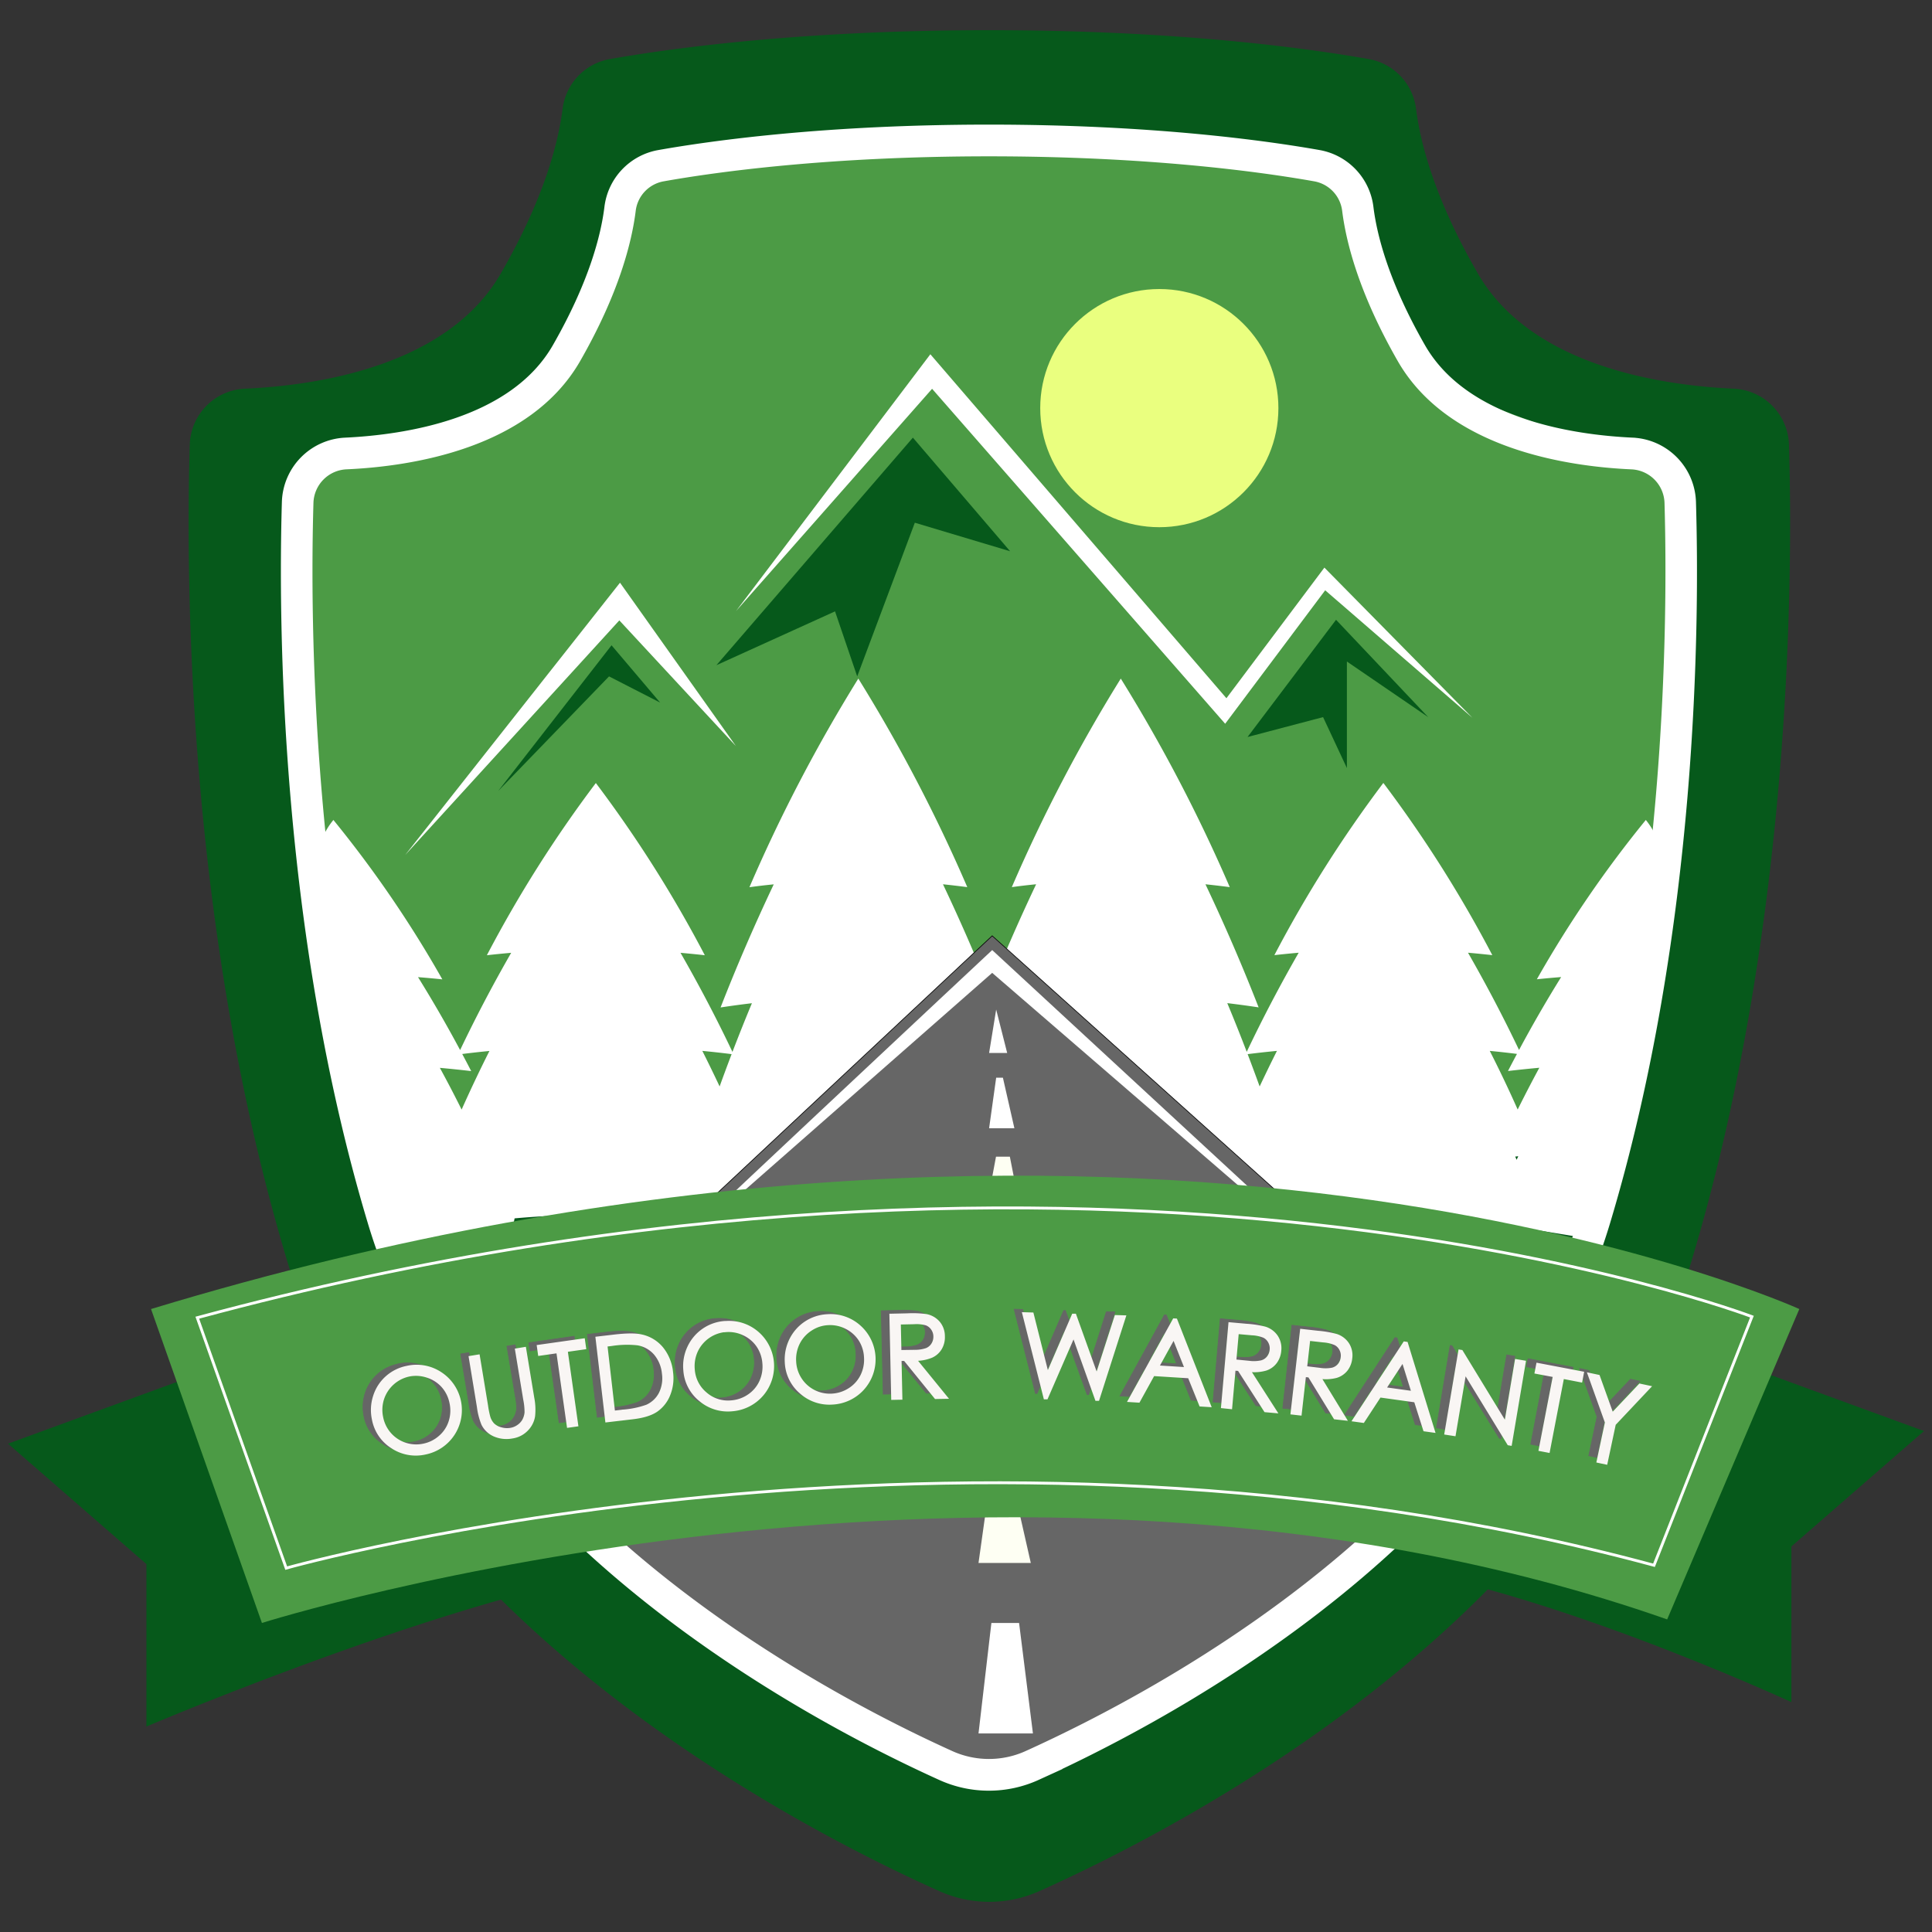 <svg xmlns="http://www.w3.org/2000/svg" viewBox="0 0 678 678"><rect x="0" y="0" width="678" height="678" fill="#333333" stroke="none"/><defs><style>.cls-2{opacity:.75;mix-blend-mode:multiply}.cls-3{fill:#06591b}.cls-4{fill:#4c9b45}.cls-5{fill:#fff}.cls-11{fill:#666;stroke-width:.25px}.cls-11,.cls-12{stroke-miterlimit:10}.cls-8{fill:#fefff3}.cls-11{stroke:#666}.cls-12{fill:#f9f6f4;stroke:#f9f6f4}</style></defs><g style="isolation:isolate"><g id="Layer_1" data-name="Layer 1"><path class="cls-3" d="M64.91 483.93l-62.1 22.7 48.57 42.26v57s121.27-51.62 182.79-56.53l-87.82-92.86zM615.68 480.45l59.51 21.75-46.54 40.5v54.63s-95.43-44.18-154.38-48.89l63.36-94.27z"></path><path class="cls-3" d="M627.81 156.05a20.3 20.3 0 00-19.41-19.65c-25.66-1.16-71-8-89.73-40.35-15.19-26.23-20.22-45.83-21.74-57.91a20.26 20.26 0 00-16.63-17.42c-22.65-4-68.19-10.13-133.12-10.13s-110.46 6.15-133.11 10.13a20.26 20.26 0 00-16.63 17.42c-1.52 12.08-6.56 31.68-21.74 57.91-18.7 32.38-64.07 39.19-89.7 40.35a20.3 20.3 0 00-19.41 19.65c-1.4 47-1 170.52 34.66 288C139 568.71 279.55 641.21 329.64 663.66a42.92 42.92 0 0035.09 0c50.09-22.45 190.6-94.95 228.42-219.65 35.61-117.44 36.06-240.95 34.66-287.96z"></path><path class="cls-4" d="M347.05 49c-17.25 0-106 7.64-122 11.48l-21.81 60.26-30.44 28.73-61.41 13.2-6.73 18.33 10.17 159c22.27 95 130.63 98.83 232.43 98.83 101.27 0 211.36-17.21 234.17-111.46l5-161.27-87.69-32.71L471 58l-82.44-5.17C373 49.25 363.76 49 347.05 49z"></path><path class="cls-3" d="M468.86 217.5l32.33 34.16-28.52-19.51v37.39l-8.36-17.88-26.51 6.98 31.06-41.14z"></path><path class="cls-5" d="M258.27 261.84l-40.69-57.35-75.41 95.58 75.17-82.36 40.93 44.13z"></path><path class="cls-3" d="M174.82 277.6l39.79-51.15 17.05 20.11-17.93-9.19-38.91 40.23z"></path><path class="cls-5" d="M577.57 287.75a401.61 401.61 0 00-38.24 55.91c2.84-.3 5.69-.55 8.53-.78q-7.87 12.66-14.78 25.59-8.22-17.25-17.91-34.13c2.84.25 5.69.53 8.53.85a437.79 437.79 0 00-38.24-60.43 437.79 437.79 0 00-38.24 60.43c2.84-.32 5.69-.6 8.53-.85q-9.87 17.18-18.23 34.78-3.28-8.58-6.83-17.09 5.52.66 11 1.49-8.52-21.84-18.66-43.2 4.26.45 8.53 1a556.23 556.23 0 00-38.24-73.18 556.23 556.23 0 00-38.24 73.18c2.84-.39 5.69-.73 8.53-1q-8.77 18.48-16.35 37.36-7.56-18.87-16.34-37.36 4.26.45 8.53 1a556.23 556.23 0 00-38.24-73.18A556.23 556.23 0 00263 311.35c2.84-.39 5.69-.73 8.53-1q-10.12 21.33-18.66 43.2 5.5-.84 11-1.49-3.54 8.5-6.83 17.09-8.35-17.58-18.23-34.78 4.26.38 8.53.85a437.79 437.79 0 00-38.24-60.43 437.79 437.79 0 00-38.24 60.43c2.84-.32 5.69-.6 8.53-.85q-9.69 16.86-17.92 34.13-6.9-12.92-14.77-25.59c2.84.23 5.69.48 8.53.78A401.61 401.61 0 00117 287.75c-11.75 14.44 2 23.51-7.28 38.77l12.12 63.65c.89.69 5.85 3.8 6.73 4.49 8.28 6.48 3.06 36.5 10.32 43.65 2.67 2.64 18.52-6 21.06-3.24.22 0 9.5-3.26 9.72-3.24-.06.16 21.62 25.47 9.72 3.24 4.84 5.34-4.34-7.64 0-1.62l1.2-5.89c6-.53 12.11-.91 18.17-1.1v19.26l2.52 2.52h18.18v-21.78a334.13 334.13 0 0145.77 4.59c-.8-2.23-1.62-4.45-2.45-6.68a276.41 276.41 0 0128.09-2.51v26.38h20.7v-26.38q13.34.51 26.63 2.31c-.33 1.08-.67 2.17-1 3.26 3.35-.7 6.7-1.31 10.06-1.87 3.36.56 6.72 1.17 10.07 1.87-.32-1.09-.66-2.18-1-3.26q13.29-1.82 26.63-2.31v26.38h20.7v-26.38a276.41 276.41 0 0128.09 2.51c-.83 2.23-1.65 4.45-2.45 6.68a334.13 334.13 0 0145.77-4.59v21.78h18.18l2.52-2.52v-19.26q9.1.29 18.18 1.08l46.16 7.53 25.93-103.69c-9.27-15.26 3.28-29.19-8.47-43.63zM162 389.39q-3.66-7.36-7.64-14.65 5.52.5 11 1.14-1.54-3-3.15-6 4.77-.6 9.55-1.06-5.13 10.18-9.76 20.57zm90.54-8.12q-2.94-6.25-6.07-12.48 5.15.49 10.28 1.14-2.16 5.66-4.21 11.34zm94.75 15.06c-.38-1.09-.75-2.18-1.14-3.27l1.14-.19 1.15.19c-.39 1.09-.76 2.18-1.15 3.27zm0-22.24Q343.15 363 338.58 352c2.22.26 4.43.55 6.65.86l-.25.63 2.31-.33 2.32.33-.25-.63c2.22-.31 4.43-.6 6.65-.86q-4.56 11-8.72 22.09zm94.76 7.18q-2.06-5.68-4.21-11.34 5.13-.65 10.28-1.14-3.12 6.21-6.07 12.48zM532.22 407c-.16-.38-.31-.75-.48-1.13.36 0 .71-.07 1.06-.12-.2.46-.39.87-.58 1.25zm.37-17.65Q528 379 522.8 368.79q4.79.46 9.55 1.06-1.61 3-3.15 6 5.5-.64 11-1.14-3.94 7.29-7.61 14.68z"></path><circle cx="406.84" cy="143.22" r="41.79" fill="#eaff7f"></circle><path class="cls-5" d="M258.27 214.47l68.22-90.15 103.9 120.71 34.38-45.84 51.96 52.71-51.68-44.75-35.1 46.84L327.1 136.44l-68.83 78.03z"></path><path class="cls-3" d="M320.36 153.58l34.12 39.87-33.44-10.01-20.22 53.93-7.78-22.82-41.63 18.89 68.95-79.86z"></path><path stroke-miterlimit="10" stroke="#070707" fill="#666" stroke-width=".25" d="M348.19 328.41L169.28 495.86l45.78 55.87 133.13 72.68 48-25 78.1-46.06 56.83-60.69-182.93-164.25z"></path><path class="cls-5" d="M222.4 451.89c3.34-3.94 125.79-118.48 125.79-118.48l132.31 122.3-132.31-114.3z"></path><path class="cls-5" d="M349.59 354.28l-2.48 15.23h6.34l-3.86-15.23zM349.59 378.19l-2.48 17.74h8.87l-4.03-17.74h-2.36z"></path><path class="cls-8" d="M349.53 405.91l-4.86 25.92 14.92.57-5.2-26.49h-4.86zM348.54 511.8l-5.15 36.69h18.35l-8.32-36.69h-4.88z"></path><path class="cls-5" d="M347.91 569.55l-4.52 38.77h19.1l-4.86-38.77h-9.72z"></path><path d="M347.05 52.86c-56.45 0-96 5.51-114.47 8.8A14 14 0 00221.1 73.8c-1.33 10.68-5.74 28.35-19.24 51.91-17.08 29.79-57.75 36-80.47 37A14.16 14.16 0 00108 176.43c-1.22 41.33-.77 148.46 29.81 250.3C169.49 532.3 285.1 594.48 333.33 616.31a33.2 33.2 0 0027.45 0c48.23-21.83 163.84-84 195.54-189.58 30.57-101.84 31-209 29.81-250.3a14.16 14.16 0 00-13.41-13.71c-22.72-1-63.39-7.22-80.47-37-13.5-23.57-17.91-41.24-19.25-51.92a14 14 0 00-11.48-12.14c-18.52-3.29-58.01-8.8-114.47-8.8zm0 573.55a40 40 0 01-16.61-3.59c-49.11-22.23-166.86-85.65-199.4-194C100.15 326 99.69 217.9 100.92 176.21a21.29 21.29 0 0120.15-20.62c21.28-1 59.28-6.6 74.68-33.45 12.91-22.53 17.1-39.2 18.34-49.22a21.07 21.07 0 0117.27-18.29c18.75-3.32 58.71-8.9 115.69-8.9s96.95 5.58 115.7 8.9A21.07 21.07 0 01480 72.92c1.24 10 5.43 26.69 18.34 49.22 15.4 26.85 53.4 32.48 74.68 33.45a21.29 21.29 0 0120.15 20.62c1.25 41.69.83 149.79-30.1 252.59-32.54 108.37-150.29 171.79-199.41 194a40 40 0 01-16.61 3.61z" stroke-width="4" stroke="#fff" stroke-miterlimit="10" fill="#fff"></path><path class="cls-4" d="M53 459.38l38.92 110.17s260.85-82.63 493.14-1.25l46.38-108.92s-231.68-105.31-578.44 0z"></path><path class="cls-4" d="M69.24 462.42l31.2 87.88s236.38-66.73 480-1l34.37-87.25s-225.58-86.11-545.57.37z"></path><path d="M69.24 462.42l31.2 87.88s236.38-66.73 480-1l34.37-87.25s-225.58-86.11-545.57.37z" fill="none" stroke="#fff" stroke-miterlimit="10"></path><path class="cls-11" d="M139.55 478.68a15.19 15.19 0 0111.8 2.12 15.39 15.39 0 01-5.4 28 15 15 0 01-11.67-2.16 14.67 14.67 0 01-6.55-9.67 15.69 15.69 0 01.43-8.08 15.12 15.12 0 0111.39-10.17zm.7 2.76a12.13 12.13 0 00-5.7 2.9 12.25 12.25 0 00-3.54 5.38 12.73 12.73 0 00-.32 6.59 12.32 12.32 0 0014.58 9.69 12.52 12.52 0 005.85-2.89 11.81 11.81 0 003.53-5.34 12.66 12.66 0 00.31-6.57 12.37 12.37 0 00-2.85-5.85 12.13 12.13 0 00-5.39-3.5 12.41 12.41 0 00-6.47-.41zM161.67 475.15l2.88-.48 2.92 17.43a35.6 35.6 0 00.77 3.85 6.41 6.41 0 001.48 2.68 5.89 5.89 0 002.74 1.52 7.63 7.63 0 003.4.23 6.59 6.59 0 002.65-1.07 6.19 6.19 0 001.92-2.06 7 7 0 00.86-2.82 21.79 21.79 0 00-.47-4.57l-2.92-17.43 2.89-.48 2.92 17.43a21.5 21.5 0 01.29 6.38 8.65 8.65 0 01-2.33 4.66 8.75 8.75 0 01-5.19 2.68 10.71 10.71 0 01-6.27-.66 8.19 8.19 0 01-4.07-3.86 23.43 23.43 0 01-1.55-6zM186 474.06l-.4-2.83 15.88-2.29.4 2.84-6.46.93 3.75 26.15-2.95.42-3.75-26.15zM209.61 497.36l-3.46-29.08 6-.71q6.52-.78 9.59-.08a12.74 12.74 0 017.23 4.35 15.78 15.78 0 013.42 8.43 15.43 15.43 0 01-1 7.92 12.1 12.1 0 01-4.32 5.48q-2.82 1.95-8.26 2.59zm2.46-3.08l3.36-.4a31.82 31.82 0 008.27-1.74 9.71 9.71 0 004.7-4.46 11.91 11.91 0 001.08-7 12.57 12.57 0 00-2.89-6.94 10.35 10.35 0 00-6.16-3.42 34.87 34.87 0 00-9.1.25l-2.05.24zM250.84 462.77a15.21 15.21 0 0111.48 3.46 15.39 15.39 0 01-8.59 27.16 15 15 0 01-11.34-3.5 14.65 14.65 0 01-5.39-10.36 15.62 15.62 0 011.36-8 15.08 15.08 0 0112.48-8.79zm.38 2.82a12.52 12.52 0 00-10.13 7.16 12.72 12.72 0 00-1.08 6.51 12.31 12.31 0 0013.36 11.3 12.51 12.51 0 006.15-2.19 11.84 11.84 0 004.12-4.89 12.8 12.8 0 001.07-6.5 12.42 12.42 0 00-2.16-6.14 12.14 12.14 0 00-4.95-4.1 12.43 12.43 0 00-6.38-1.15zM287 460.26a15.19 15.19 0 0111.35 3.85 15.39 15.39 0 01-9.54 26.89 15 15 0 01-11.21-3.88 14.66 14.66 0 01-5-10.54 15.61 15.61 0 011.63-7.92 15.12 15.12 0 0112.77-8.4zm.28 2.84a12 12 0 00-6.07 2 12.23 12.23 0 00-4.3 4.79 12.72 12.72 0 00-1.3 6.47 12.32 12.32 0 0013 11.75 12.56 12.56 0 006.22-2 11.8 11.8 0 004.28-4.75 12.53 12.53 0 001.29-6.45 12.38 12.38 0 00-1.95-6.21 12.19 12.19 0 00-4.8-4.27 12.4 12.4 0 00-6.4-1.33zM309.26 460l5.83-.14a35 35 0 016.62.24 7.57 7.57 0 014.3 2.46 7.32 7.32 0 011.75 4.79 7.86 7.86 0 01-1 4.23 7 7 0 01-3.15 2.82 14.76 14.76 0 01-5.75 1.08l10.85 13.34-3.62.09-10.88-13.31h-1.65l.32 13.59-2.92.07zm3 2.79l.23 9.95 5.05-.08a12.25 12.25 0 004.32-.66 4.49 4.49 0 002.14-1.8 5 5 0 00.72-2.76 4.7 4.7 0 00-.86-2.65 4.41 4.41 0 00-2.13-1.67 12.52 12.52 0 00-4.32-.42zM355.89 459.44l3 .09 5.39 21.25 9-20.86h.6l7.71 21.32 6.67-20.92 3 .08-9.22 29h-.54l-8.07-22.38-9.5 21.98h-.55zM409.32 461.51l11.87 30.05-3.16-.19-4-9.89-12.59-.76-5.14 9.34-3.25-.2 15.57-28.39zm-.74 6.19l-5.65 10.3 10 .6zM428.23 462.79l5.81.5a35.49 35.49 0 016.55 1 7.55 7.55 0 014 2.92 7.32 7.32 0 011.21 4.95 7.79 7.79 0 01-1.49 4.1 7 7 0 01-3.43 2.45 14.91 14.91 0 01-5.84.44l9.32 14.46-3.6-.32-9.32-14.45-1.65-.14-1.17 13.54-2.92-.25zm2.67 3.11l-.85 9.91 5 .48a12.52 12.52 0 004.37-.18 4.5 4.5 0 002.33-1.59 4.84 4.84 0 001-2.66 4.67 4.67 0 00-.56-2.73 4.45 4.45 0 00-1.94-1.9 12.79 12.79 0 00-4.24-.89zM453.38 465.06l5.8.64a34.83 34.83 0 016.52 1.12 7.51 7.51 0 013.94 3 7.34 7.34 0 011.09 5 7.84 7.84 0 01-1.58 4.06 7 7 0 01-3.5 2.37 14.9 14.9 0 01-5.84.31l9 14.67-3.6-.4-9-14.67-1.64-.18-1.49 13.51-2.91-.32zm2.59 3.17l-1.09 9.89 5 .59a12.6 12.6 0 004.37-.07 4.49 4.49 0 002.38-1.54 4.94 4.94 0 001.08-2.63 4.73 4.73 0 00-.5-2.75 4.48 4.48 0 00-1.89-1.94 12.9 12.9 0 00-4.22-1zM490.24 469.5l9.56 30.86-3.13-.42-3.25-10.17-12.5-1.71-5.83 8.94-3.23-.44 17.67-27.13zm-1.24 6.12l-6.4 9.82 9.91 1.35zM504.1 501.05l4.8-28.88.63.1 15.54 25.34 3.68-22.14 2.85.48-4.81 28.88-.64-.11-15.43-25-3.64 21.87zM535.72 479.63l.54-2.81 15.76 3-.54 2.82-6.41-1.22-4.93 25.95-2.94-.56 4.93-25.95zM554.35 480.25l3.29.7 4.84 13.36 9.71-10.3 3.31.7-12.23 13.05-2.89 13.69-2.82-.6 2.89-13.69z"></path><path class="cls-12" d="M142.87 479.81a15.17 15.17 0 0111.79 2.19 15.39 15.39 0 01-5.46 27.95 15 15 0 01-11.66-2.19A14.63 14.63 0 01131 498a15.54 15.54 0 01.45-8.07 14.8 14.8 0 014.33-6.64 15 15 0 017.09-3.48zm.69 2.76a12.49 12.49 0 00-9.25 8.26 12.62 12.62 0 00-.34 6.59 12.32 12.32 0 0014.56 9.72 12.46 12.46 0 005.85-2.88 11.79 11.79 0 003.54-5.32 12.59 12.59 0 00.33-6.58 12.4 12.4 0 00-2.84-5.85A12.19 12.19 0 00150 483a12.42 12.42 0 00-6.44-.43zM165 476.32l2.89-.47 2.88 17.43a33.53 33.53 0 00.76 3.85 6.48 6.48 0 001.47 2.7 6 6 0 002.74 1.52 7.48 7.48 0 003.4.23 6.44 6.44 0 002.65-1.06 6.16 6.16 0 001.92-2 7.07 7.07 0 00.87-2.83 22.19 22.19 0 00-.46-4.56l-2.88-17.44 2.89-.48L187 490.6a21.46 21.46 0 01.28 6.38 8.61 8.61 0 01-2.34 4.65 8.81 8.81 0 01-5.2 2.68 10.67 10.67 0 01-6.26-.68 8.17 8.17 0 01-4.07-3.87 24 24 0 01-1.54-6zM189.3 475.29l-.4-2.84 15.88-2.25.4 2.84-6.46.92 3.7 26.15-3 .42-3.7-26.16zM212.89 498.64l-3.4-29.09 6-.7q6.53-.77 9.59-.06a12.79 12.79 0 017.22 4.37 15.8 15.8 0 013.4 8.44 15.4 15.4 0 01-1 7.91 12.25 12.25 0 01-4.33 5.48c-1.89 1.29-4.65 2.14-8.27 2.57zm2.46-3.08l3.36-.39a31.7 31.7 0 008.28-1.73 9.73 9.73 0 004.71-4.44 11.91 11.91 0 001.09-7 12.56 12.56 0 00-2.88-6.95 10.36 10.36 0 00-6.15-3.43 34.64 34.64 0 00-9.1.23l-2 .24zM254.19 464.13a15.19 15.19 0 0111.47 3.49 15.4 15.4 0 01-8.66 27.14 15 15 0 01-11.33-3.52 14.63 14.63 0 01-5.37-10.38 15.47 15.47 0 011.38-8 15.09 15.09 0 0112.5-8.77zm.37 2.83a12.46 12.46 0 00-10.14 7.13 12.73 12.73 0 00-1.1 6.51 12 12 0 004.35 8.48 11.88 11.88 0 009 2.85 12.5 12.5 0 006.15-2.18 11.83 11.83 0 004.13-4.88 12.77 12.77 0 001.09-6.49 12.45 12.45 0 00-2.15-6.15 12.13 12.13 0 00-4.94-4.11 12.32 12.32 0 00-6.39-1.12zM290.32 461.7a15.18 15.18 0 0111.34 3.88 15.39 15.39 0 01-9.56 26.83 15 15 0 01-11.2-3.91 14.62 14.62 0 01-5-10.55 15.57 15.57 0 011.65-7.91 15.08 15.08 0 0112.79-8.34zm.27 2.84a12 12 0 00-6.06 2 12.18 12.18 0 00-4.32 4.78 12.7 12.7 0 00-1.31 6.47 12.33 12.33 0 0013 11.78 12.58 12.58 0 006.22-2 11.94 11.94 0 004.29-4.74 12.62 12.62 0 001.3-6.45 12.43 12.43 0 00-1.93-6.22 12.19 12.19 0 00-4.8-4.27 12.37 12.37 0 00-6.39-1.35zM312.62 461.52l5.83-.13a35.24 35.24 0 016.61.26 7.57 7.57 0 014.3 2.46 7.35 7.35 0 011.73 4.8 7.77 7.77 0 01-1 4.23 7 7 0 01-3.19 2.86 14.78 14.78 0 01-5.75 1.07L332 490.39l-3.63.07-10.84-13.36h-1.65l.29 13.6-2.92.06zm3 2.8l.22 9.95 5-.07a12.55 12.55 0 004.33-.65 4.49 4.49 0 002.15-1.83 4.94 4.94 0 00.73-2.75 4.71 4.71 0 00-.86-2.66 4.49 4.49 0 00-2.13-1.68 12.71 12.71 0 00-4.31-.42zM359.25 461l3 .09 5.35 21.27 9-20.84h.61l7.66 21.33L391.6 462l3 .09-9.28 29h-.54l-8-22.4-9.51 21.88h-.55zM412.67 463.21l11.8 30.08-3.15-.2-4-9.9-12.59-.79-5.15 9.33-3.26-.2L412 463.17zm-.75 6.19l-5.67 10.26 10 .63zM431.58 464.53l5.81.52a35.38 35.38 0 016.55 1 7.58 7.58 0 014 2.92 7.42 7.42 0 011.2 5 7.85 7.85 0 01-1.5 4.09 7 7 0 01-3.44 2.45 14.69 14.69 0 01-5.83.43l9.28 14.47-3.6-.32-9.29-14.47-1.65-.14-1.2 13.52-2.91-.3zm2.66 3.12l-.88 9.91 5 .49a12.45 12.45 0 004.36-.18 4.47 4.47 0 002.35-1.58 5 5 0 001-2.65 4.72 4.72 0 00-.56-2.74 4.43 4.43 0 00-1.93-1.9 12.74 12.74 0 00-4.24-.9zM456.72 466.86l5.8.65a35.45 35.45 0 016.52 1.13 7.59 7.59 0 013.93 3 7.34 7.34 0 011.08 5 7.85 7.85 0 01-1.59 4.06 7.08 7.08 0 01-3.5 2.36 14.73 14.73 0 01-5.84.3l8.94 14.64-3.59-.4-9-14.69-1.64-.18-1.52 13.51-2.91-.33zm2.59 3.17l-1.11 9.89 5 .6a12.36 12.36 0 004.37-.07 4.53 4.53 0 002.38-1.52 4.94 4.94 0 001.05-2.63 4.71 4.71 0 00-.49-2.75 4.45 4.45 0 00-1.89-1.95 12.64 12.64 0 00-4.22-1zM493.58 471.38l9.49 30.88-3.13-.44-3.24-10.17-12.49-1.74-5.84 8.92-3.24-.45 17.74-27.1zm-1.23 6.11l-6.42 9.81 9.91 1.37zM507.39 503l4.87-28.87.62.1 15.49 25.38 3.73-22.14 2.85.48-4.87 28.88-.65-.11-15.37-25.12-3.69 21.86zM539.06 481.61l.54-2.82 15.75 3-.54 2.82-6.41-1.24-5 25.94-2.93-.56 5-25.94zM557.66 482.26l3.29.7 4.81 13.38 9.73-10.28 3.31.71-12.26 13-2.91 13.68-2.83-.6 2.92-13.69z"></path></g></g></svg>